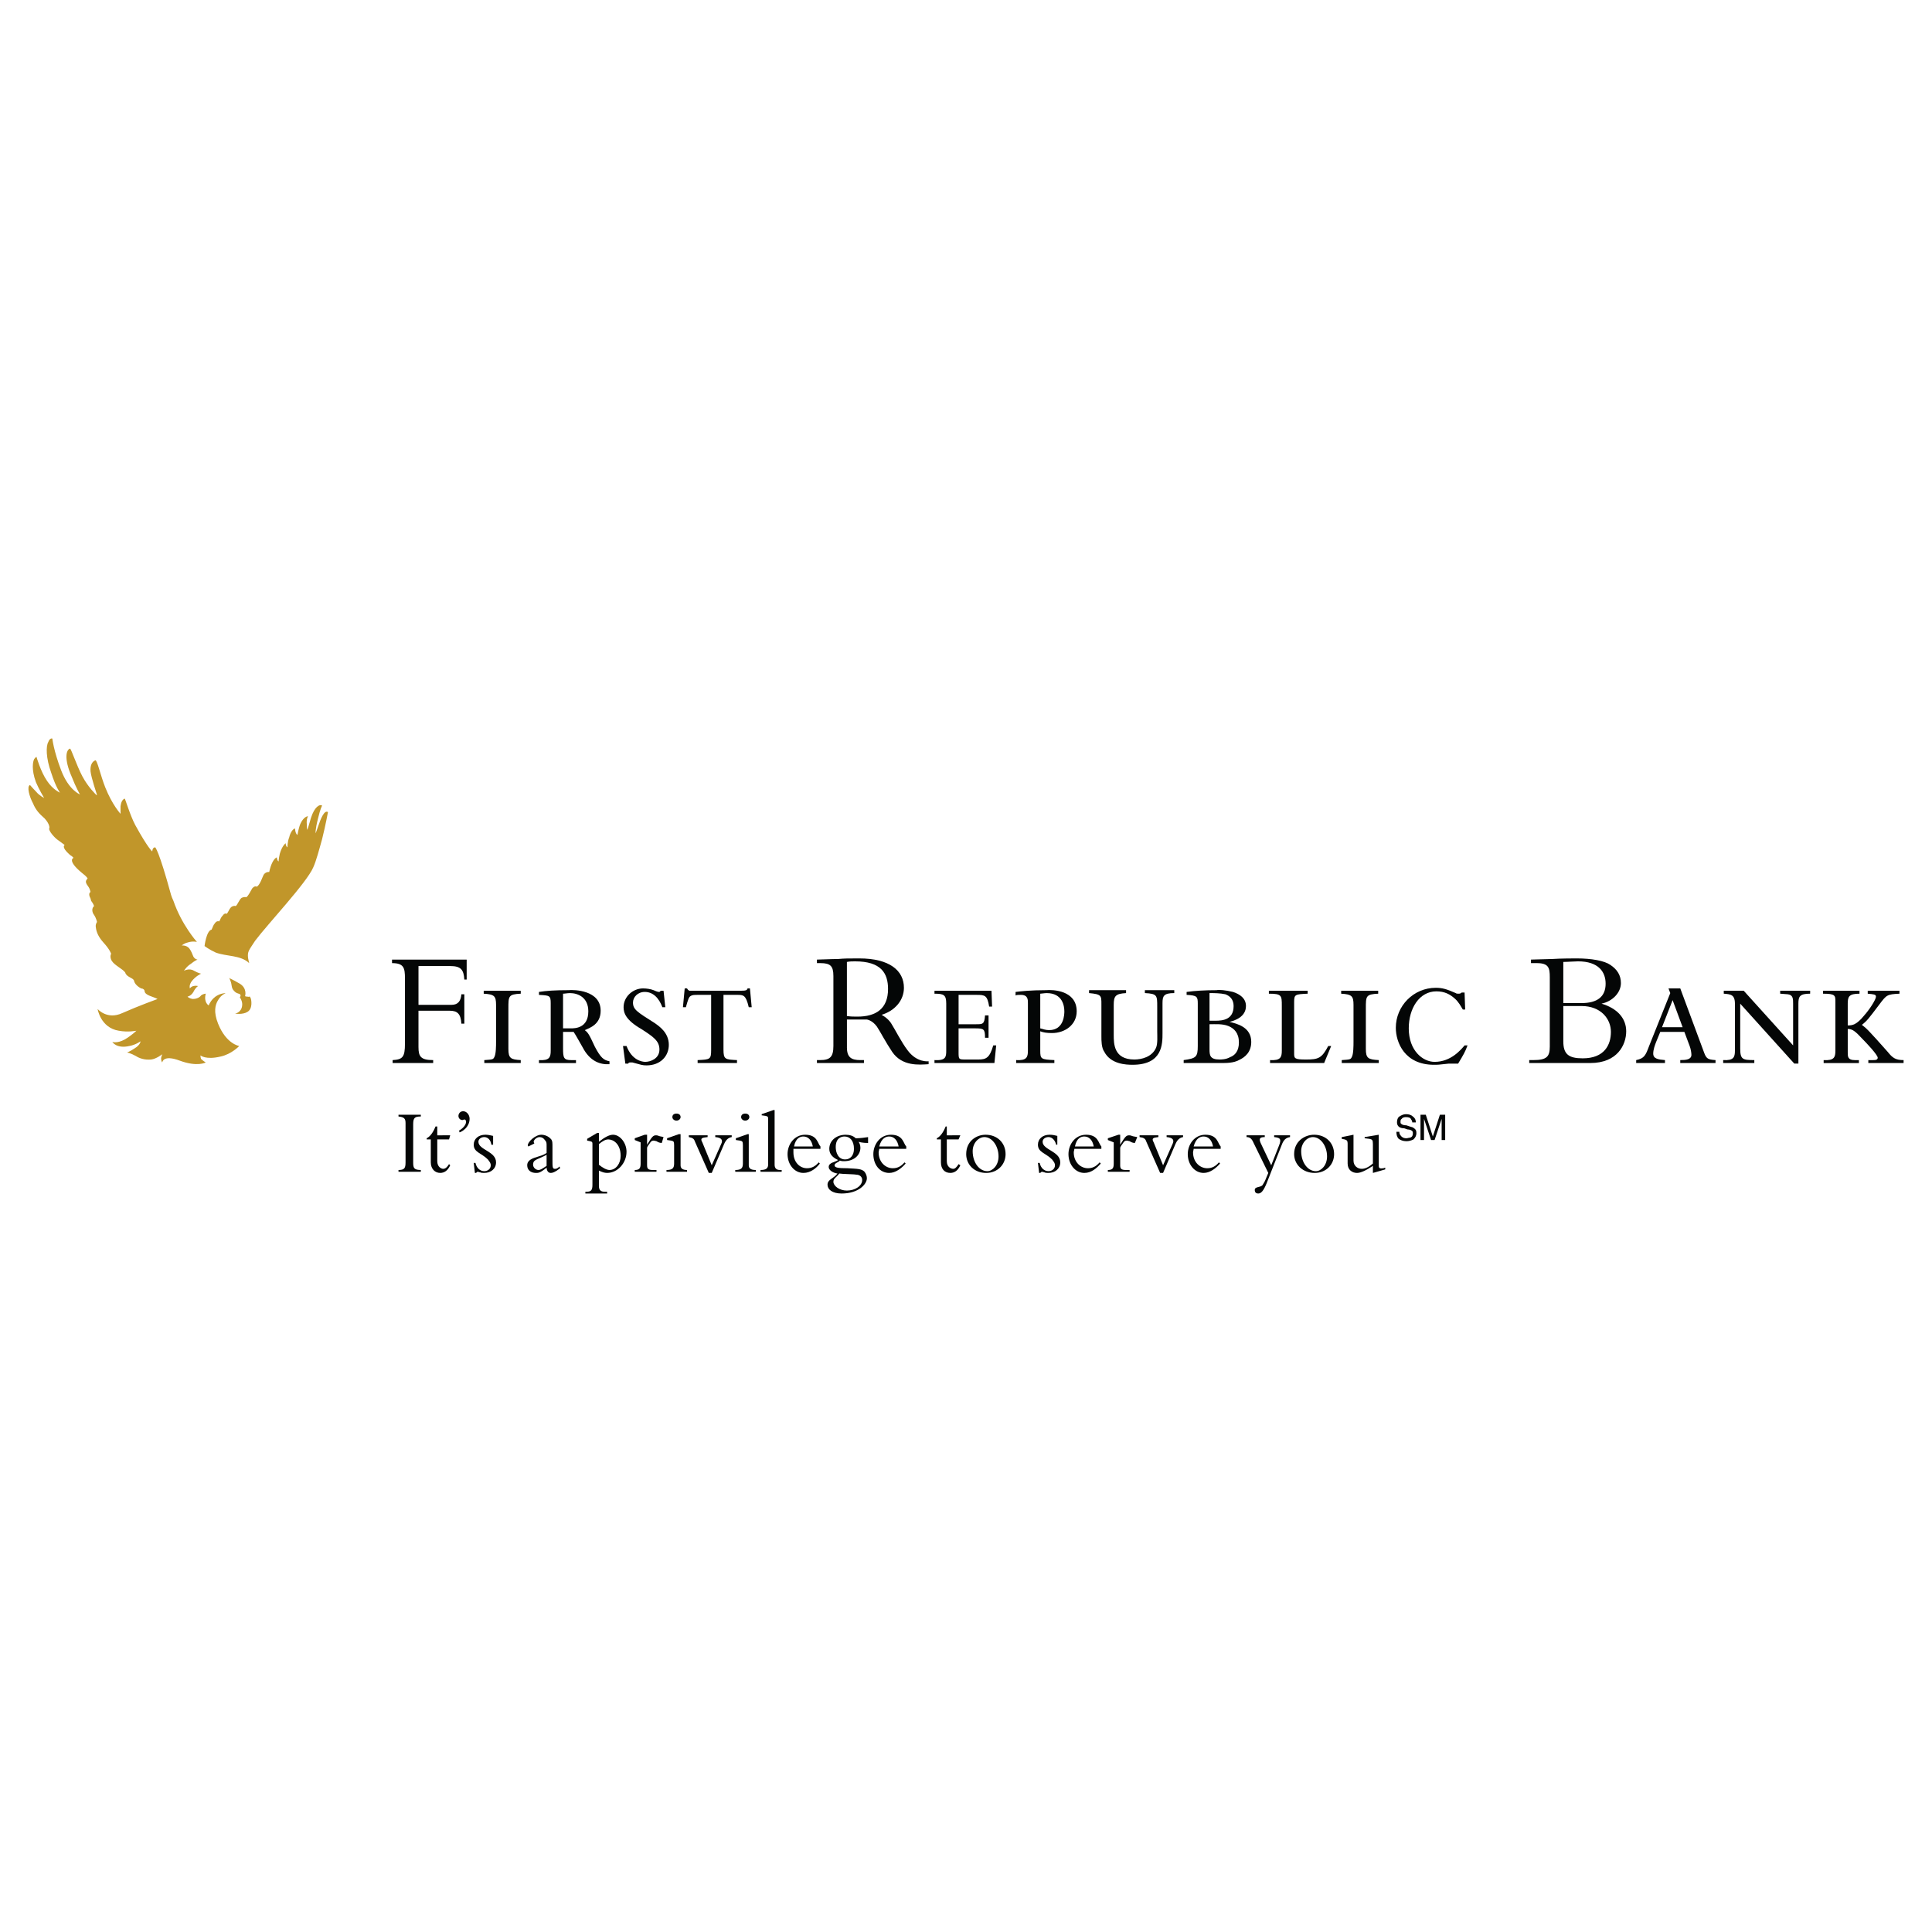 <?xml version="1.0" encoding="utf-8"?>
<!-- Generator: Adobe Illustrator 13.0.0, SVG Export Plug-In . SVG Version: 6.00 Build 14948)  -->
<!DOCTYPE svg PUBLIC "-//W3C//DTD SVG 1.0//EN" "http://www.w3.org/TR/2001/REC-SVG-20010904/DTD/svg10.dtd">
<svg version="1.0" id="Layer_1" xmlns="http://www.w3.org/2000/svg" xmlns:xlink="http://www.w3.org/1999/xlink" x="0px" y="0px"
	 width="192.756px" height="192.756px" viewBox="0 0 192.756 192.756" enable-background="new 0 0 192.756 192.756"
	 xml:space="preserve">
<g>
	<polygon fill-rule="evenodd" clip-rule="evenodd" fill="#FFFFFF" points="0,0 192.756,0 192.756,192.756 0,192.756 0,0 	"/>
	<path fill-rule="evenodd" clip-rule="evenodd" fill="#FFFFFF" d="M23.926,99.492c0,0,0.059-0.059,0.059-0.176
		c0-0.176-0.176-0.117-0.469-0.293c-0.059,0-0.117-0.059-0.176-0.117c-0.293-0.293-0.176-0.588-0.293-0.939
		c-0.176-0.41-0.176-0.41-0.176-0.41s0.411,0.176,1.056,0.586c0.762,0.471,0.528,1.232,0.528,1.232s0.41,0.234,0.645-0.117
		c0.118-0.176,0.235-0.41,0.352-0.586c0.293-0.646,0.176-1.291,0.176-1.291s-0.059-0.234-0.234-0.645
		c-0.176-0.352-0.528-0.704-0.528-0.704c-0.879-0.762-2.228-0.586-3.342-0.997c-0.645-0.293-1.055-0.645-1.055-0.645
		s-0.293-0.176-0.469-0.293c-0.176-0.059-0.352-0.117-0.352-0.117s-0.411-0.118-0.938,0c-0.293,0.117-0.586,0.352-0.586,0.352
		s0.469-0.117,0.762,0.234c0.234,0.293,0.293,0.528,0.41,0.821c0.176,0.293,0.411,0.352,0.411,0.352s-0.293,0.117-0.645,0.352
		c-0.469,0.352-0.645,0.762-0.645,0.762s0.528-0.293,0.997,0c0.352,0.234,0.645,0.234,0.645,0.234s-0.528,0.293-0.879,0.762
		c-0.352,0.41-0.176,0.764-0.176,0.764s0.059-0.176,0.293-0.234c0.234-0.119,0.528,0,0.528,0s-0.293,0.115-0.528,0.586
		c-0.234,0.352-0.586,0.469-0.586,0.469s0.117,0.176,0.528,0.176c0.411,0.059,0.704-0.176,0.88-0.293
		c0.234-0.176,0.469-0.234,0.469-0.234c-0.293,0.938,0.234,1.23,0.234,1.23s0.118-0.352,0.528-0.762
		c0.528-0.469,1.173-0.469,1.173-0.469s0.293-0.059,0.762,0.059C23.692,99.199,23.926,99.492,23.926,99.492L23.926,99.492z"/>
	<path fill-rule="evenodd" clip-rule="evenodd" fill="#040606" d="M46.325,102.131h-0.293c-0.059-0.996-0.411-1.291-1.173-1.291
		h-3.107v3.637c0,0.938,0.234,1.289,1.466,1.289v0.293h-4.046v-0.293c0.997-0.059,1.231-0.293,1.231-1.641v-6.51
		c0-1.055-0.117-1.524-1.29-1.524v-0.352h7.447v1.993h-0.234c-0.059-0.996-0.352-1.348-1.407-1.348h-3.166v3.87h3.283
		c0.645,0,0.938-0.352,0.997-1.055h0.293V102.131L46.325,102.131z"/>
	<path fill-rule="evenodd" clip-rule="evenodd" fill="#040606" d="M51.954,99.141c-1.231,0.059-1.231,0.234-1.231,1.465v4.047
		c0,0.938,0.235,1.055,1.231,1.113v0.293h-3.635v-0.293c0.821-0.059,0.879-0.059,0.997-0.293c0.176-0.293,0.176-1.172,0.176-1.523
		v-3.695c0-0.879-0.176-1.055-1.231-1.113v-0.293h3.694V99.141L51.954,99.141z"/>
	<path fill-rule="evenodd" clip-rule="evenodd" fill="#040606" d="M53.771,98.965c0.704-0.117,1.642-0.176,2.932-0.176
		c0.586-0.059,3.225,0,3.225,2.051c0,1.35-1.055,1.701-1.583,1.936c0.293,0.234,0.411,0.352,0.997,1.643
		c0.586,1.113,0.879,1.348,1.466,1.465v0.293c-0.997,0.059-1.876-0.352-2.521-1.406c-0.176-0.293-0.879-1.584-1.056-1.818h-1.055
		v1.643c0,0.938,0.059,1.172,0.821,1.172h0.469v0.293h-3.694v-0.293c1.055,0.059,1.172-0.293,1.172-0.938v-4.75
		c0-0.762-0.117-0.762-1.172-0.82V98.965L53.771,98.965z M56.175,102.6h0.762c0.411,0,1.759,0,1.759-1.701
		c0-1.406-1.055-1.816-1.817-1.816c-0.293,0-0.528,0.059-0.704,0.059V102.6L56.175,102.6z"/>
	<path fill-rule="evenodd" clip-rule="evenodd" fill="#040606" d="M66.378,100.488h-0.293c-0.353-0.938-0.938-1.523-1.759-1.523
		c-0.704,0-1.173,0.527-1.173,1.055c0,0.703,0.411,0.938,2.169,2.053c0.41,0.293,1.407,0.938,1.407,2.17
		c0,1.113-0.821,2.051-2.228,2.051c-0.41,0-0.528-0.059-1.407-0.293c-0.059,0-0.117,0-0.234,0c-0.118,0-0.176,0.059-0.176,0.117
		h-0.293l-0.234-1.758h0.352c0.528,1.406,1.524,1.582,1.876,1.582c0.469,0,1.407-0.293,1.407-1.23c0-0.881-0.645-1.291-1.818-2.053
		c-1.524-0.879-1.759-1.584-1.759-2.17c0-1.055,0.938-1.875,1.935-1.875c0.352,0,0.763,0.059,1.056,0.176
		c0.117,0.059,0.411,0.176,0.527,0.176c0.059,0,0.118,0,0.176-0.117h0.293L66.378,100.488L66.378,100.488z"/>
	<path fill-rule="evenodd" clip-rule="evenodd" fill="#040606" d="M68.313,98.613h0.234c0.059,0.117,0.117,0.176,0.234,0.234
		c0.117,0,0.234,0,0.528,0h4.574c0.586,0,0.645-0.059,0.704-0.234h0.234l0.176,1.875h-0.293c-0.293-1.23-0.528-1.23-1.173-1.23
		h-1.349v5.453c0,0.996,0.176,0.996,1.349,1.055v0.293h-3.929v-0.293c1.231-0.059,1.349-0.059,1.349-0.996v-5.512H69.72
		c-0.469,0-0.645,0-0.821,0.117c-0.176,0.117-0.234,0.293-0.469,1.113h-0.293L68.313,98.613L68.313,98.613z"/>
	<path fill-rule="evenodd" clip-rule="evenodd" fill="#040606" d="M95.637,102.189h1.759c0.646,0,0.821,0,0.88-0.881h0.352v2.229
		h-0.352c0-0.879-0.117-0.938-0.997-0.938h-1.642v2.346c0,0.762,0,0.762,0.762,0.762h1.231c0.763,0,1.114-0.176,1.466-1.406h0.294
		l-0.177,1.758h-5.98v-0.293c1.114,0.059,1.173-0.293,1.173-0.938v-4.691c0-0.879-0.234-0.996-1.173-0.996v-0.293h5.688l0.059,1.582
		h-0.293c-0.176-1.113-0.41-1.172-1.231-1.172h-1.817V102.189L95.637,102.189z"/>
	<path fill-rule="evenodd" clip-rule="evenodd" fill="#040606" d="M105.194,106.059h-3.812v-0.293
		c1.056,0.059,1.173-0.293,1.173-0.938v-4.75c0-0.352,0-0.82-0.704-0.82c-0.234,0-0.41,0-0.527,0.059v-0.352
		c0.469-0.059,1.466-0.176,3.049-0.176c0.645-0.059,3.049,0,3.049,2.109c0,1.35-1.173,2.17-2.463,2.17
		c-0.527,0-0.879-0.059-1.172-0.176v1.936c0,0.82,0.059,0.879,1.407,0.938V106.059L105.194,106.059z M103.787,102.6
		c0.234,0.059,0.527,0.176,0.879,0.176c1.524,0,1.524-1.641,1.524-1.877c0-0.527-0.176-1.816-1.759-1.816
		c-0.234,0-0.527,0.059-0.645,0.059V102.6L103.787,102.6z"/>
	<path fill-rule="evenodd" clip-rule="evenodd" fill="#040606" d="M112.348,98.789v0.293c-1.056,0.059-1.231,0.293-1.231,1.172v2.99
		c0,0.881,0,2.463,2.053,2.463c0.703,0,1.759-0.234,2.169-1.172c0.176-0.41,0.117-1.174,0.117-1.643v-2.463
		c0-1.113,0-1.289-1.231-1.348v-0.293h2.932v0.293c-1.056,0-1.173,0.293-1.173,0.996v2.99c0,1.115,0,3.166-2.99,3.166
		c-0.645,0-2.169-0.059-2.814-1.289c-0.293-0.41-0.293-1.115-0.293-1.525v-3.225c0-0.879,0-0.996-1.231-1.113v-0.293H112.348
		L112.348,98.789z"/>
	<path fill-rule="evenodd" clip-rule="evenodd" fill="#040606" d="M118.387,98.965c0.821-0.117,1.876-0.176,2.99-0.176
		c0.234-0.059,0.938,0,1.642,0.176c0.704,0.234,1.29,0.645,1.29,1.406c0,1.115-1.173,1.467-1.642,1.584l0,0
		c0.763,0.176,2.17,0.527,2.17,1.994c0,0.996-0.587,1.523-1.231,1.816c-0.528,0.293-1.231,0.293-1.817,0.293h-3.694v-0.293
		c1.231-0.176,1.407-0.293,1.407-1.406v-4.223c0-0.703-0.059-0.82-1.114-0.879V98.965L118.387,98.965z M120.674,101.838h0.586
		c0.763,0,1.817-0.117,1.817-1.467c0-0.645-0.352-0.996-0.82-1.172c-0.527-0.117-1.114-0.117-1.583-0.117V101.838L120.674,101.838z
		 M120.674,104.711c0,0.586,0.059,0.996,0.997,0.996c0.175,0,0.645,0,1.055-0.234c0.47-0.176,0.88-0.586,0.88-1.467
		c0-0.938-0.47-1.406-1.056-1.641s-1.29-0.176-1.876-0.176V104.711L120.674,104.711z"/>
	<path fill-rule="evenodd" clip-rule="evenodd" fill="#040606" d="M130.466,98.848v0.293c-1.231,0.059-1.349,0.059-1.349,0.82v5.102
		c0,0.527,0,0.645,1.173,0.645c1.231,0,1.583-0.117,2.228-1.348h0.294l-0.704,1.699h-5.395v-0.293
		c1.056,0.059,1.173-0.293,1.173-0.938v-4.457c0-1.055,0-1.23-1.29-1.23v-0.293H130.466L130.466,98.848z"/>
	<path fill-rule="evenodd" clip-rule="evenodd" fill="#040606" d="M137.502,99.141c-1.231,0.059-1.231,0.234-1.231,1.465v4.047
		c0,0.938,0.234,1.055,1.29,1.113v0.293h-3.694v-0.293c0.821-0.059,0.88-0.059,0.997-0.293c0.176-0.293,0.176-1.172,0.176-1.523
		v-3.695c0-0.879-0.176-1.055-1.231-1.113v-0.293h3.694V99.141L137.502,99.141z"/>
	<path fill-rule="evenodd" clip-rule="evenodd" fill="#040606" d="M146.18,100.723h-0.234c-0.176-0.293-0.41-0.762-0.821-1.113
		c-0.469-0.41-0.996-0.703-1.817-0.703c-1.7,0-2.756,1.699-2.756,3.693c0,2.229,1.407,3.342,2.58,3.342
		c1.642,0,2.639-1.23,2.99-1.641h0.293c-0.234,0.645-0.41,0.938-0.938,1.816c-0.411,0-0.587,0-0.938,0
		c-0.997,0.117-1.114,0.117-1.466,0.117c-2.932,0-3.812-2.229-3.812-3.693c0-2.17,1.759-3.988,3.987-3.988
		c0.645,0,1.056,0.119,1.993,0.529c0.06,0.059,0.176,0.059,0.294,0.059c0.176,0,0.234-0.059,0.293-0.117h0.293L146.18,100.723
		L146.18,100.723z"/>
	<path fill-rule="evenodd" clip-rule="evenodd" fill="#040606" d="M154.623,97.498c0-0.938-0.117-1.407-1.29-1.407h-0.586v-0.352
		c0.469,0,1.583-0.059,2.11-0.059c0.88-0.059,2.17-0.059,2.463-0.059c1.466,0,2.756,0.234,3.343,0.645
		c0.703,0.469,1.055,1.055,1.055,1.817c0,0.939-0.82,1.818-1.935,2.053l0,0c1.583,0.469,2.463,1.467,2.463,2.756
		c0,1.35-0.88,3.166-3.577,3.166h-6.098v-0.293h0.41c1.349,0,1.642-0.352,1.642-1.348V97.498L154.623,97.498z M155.972,100.078
		h1.817c1.584,0,2.404-0.645,2.404-1.936c0-1.172-0.703-2.228-2.756-2.228c-0.352,0-1.056,0.059-1.466,0.059V100.078
		L155.972,100.078z M155.972,103.891c0,1.289,0.527,1.699,1.936,1.699c2.169,0,2.813-1.348,2.813-2.639
		c0-1.289-0.996-2.58-2.932-2.58h-1.817V103.891L155.972,103.891z"/>
	<path fill-rule="evenodd" clip-rule="evenodd" fill="#040606" d="M167.641,98.613l2.286,6.156c0.293,0.82,0.352,0.938,1.231,0.996
		v0.293h-3.518v-0.293c0.586,0,1.113-0.059,1.113-0.527c0-0.176-0.059-0.586-0.176-0.879l-0.527-1.408h-2.404l-0.41,0.998
		c-0.117,0.293-0.293,0.762-0.293,1.172c0,0.527,0.527,0.586,1.172,0.645v0.293h-2.873v-0.293c0.821-0.176,0.938-0.469,1.29-1.406
		l2.111-5.277l-0.176-0.469H167.641L167.641,98.613z M165.822,102.482h2.053l-0.997-2.697L165.822,102.482L165.822,102.482z"/>
	<path fill-rule="evenodd" clip-rule="evenodd" fill="#040606" d="M173.973,98.848l4.926,5.453v-4.164c0-0.469,0-0.879-0.528-0.938
		c-0.117,0-0.645-0.059-0.763-0.059v-0.293h2.991v0.293c-1.056,0-1.173,0.293-1.173,0.996v5.98h-0.41l-5.395-5.98v4.457
		c0,1.113,0.234,1.172,1.407,1.172v0.293h-3.107v-0.293c1.055,0.059,1.172-0.293,1.172-0.938v-4.691
		c0-0.938-0.469-0.938-1.113-0.996v-0.293H173.973L173.973,98.848z"/>
	<path fill-rule="evenodd" clip-rule="evenodd" fill="#040606" d="M189.511,98.848v0.293c-1.231,0.059-1.29,0.117-1.993,1.055
		c-1.114,1.467-1.231,1.643-1.759,2.053c0.469,0.352,0.703,0.586,2.579,2.697c0.47,0.586,0.763,0.82,1.583,0.82v0.293h-3.518v-0.293
		c0.527,0,0.938,0.059,0.938-0.234s-1.173-1.525-1.525-1.877c-0.703-0.762-0.996-0.996-1.466-0.996v2.346
		c0,0.41,0,0.762,0.704,0.762h0.41v0.293h-3.518v-0.293c1.056,0.059,1.172-0.293,1.172-0.938v-4.867c0-0.645,0-0.82-1.23-0.82
		v-0.293h3.635v0.293c-1.055,0-1.173,0.293-1.173,0.996v2.17c0.47,0,0.88-0.059,1.643-0.998c0.527-0.586,1.172-1.582,1.172-1.875
		c0-0.234-0.234-0.234-0.82-0.293v-0.293H189.511L189.511,98.848z"/>
	<path fill-rule="evenodd" clip-rule="evenodd" fill="#040606" d="M84.496,104.477c0,0.996,0.41,1.289,1.349,1.289h0.352v0.293
		h-4.691v-0.293h0.293c0.997,0,1.349-0.293,1.349-1.406v-6.979c0-0.997-0.293-1.29-1.29-1.29h-0.352v-0.352
		c0.411,0,1.408-0.059,2.111-0.059c0.645-0.059,0.997-0.059,2.111-0.059c3.049,0,4.457,1.231,4.457,2.931
		c0,1.232-0.88,2.287-2.228,2.697c0,0,0.586,0.295,0.938,0.822c0.41,0.645,1.056,1.934,1.642,2.697
		c0.938,1.289,2.111,1.113,2.111,1.113v0.293c-0.938,0.059-2.638,0.234-3.635-1.23c-0.704-1.055-1.173-1.994-1.524-2.521
		c-0.469-0.645-0.997-0.703-0.997-0.703c-0.411,0-0.704,0-1.114,0c-0.411,0-0.586,0-0.879,0V104.477L84.496,104.477z
		 M84.496,101.369c0.41,0.059,0.645,0.059,1.055,0.059c1.818,0,3.049-0.764,3.049-2.756c0-1.584-0.703-2.757-3.283-2.757
		c-0.293,0-0.528,0-0.821,0.059V101.369L84.496,101.369z"/>
	<path fill-rule="evenodd" clip-rule="evenodd" fill="#040606" d="M41.986,116.906h-2.228v-0.176c0.586,0,0.704-0.176,0.704-0.762
		v-3.93c0-0.469-0.176-0.586-0.704-0.645v-0.176h2.228v0.176c-0.586,0-0.762,0.117-0.762,0.762v3.871
		c0,0.527,0.117,0.703,0.762,0.703V116.906L41.986,116.906z"/>
	<path fill-rule="evenodd" clip-rule="evenodd" fill="#040606" d="M44.917,113.271l-0.117,0.41h-1.173v2.17
		c0,0.586,0.411,0.762,0.586,0.762c0.234,0,0.41-0.176,0.586-0.469l0.117,0.117c-0.235,0.527-0.586,0.762-0.997,0.762
		c-0.528,0-0.938-0.41-0.938-1.055v-2.287h-0.411v-0.117c0.352-0.176,0.646-0.586,0.88-1.172h0.176v0.879H44.917L44.917,113.271z"/>
	<path fill-rule="evenodd" clip-rule="evenodd" fill="#040606" d="M45.797,112.803c0.411-0.234,0.704-0.588,0.704-0.881
		c0-0.117-0.059-0.234-0.176-0.234c-0.059,0-0.117,0.059-0.176,0.059c-0.234,0-0.41-0.176-0.41-0.41s0.176-0.469,0.469-0.469
		c0.352,0,0.645,0.352,0.645,0.762c0,0.586-0.411,1.115-0.997,1.35L45.797,112.803L45.797,112.803z"/>
	<path fill-rule="evenodd" clip-rule="evenodd" fill="#040606" d="M47.438,116.027c0.118,0.527,0.469,0.82,0.88,0.82
		c0.352,0,0.645-0.234,0.645-0.586c0-0.176-0.059-0.293-0.293-0.586c-0.645-0.646-1.407-0.705-1.407-1.467
		c0-0.586,0.469-0.996,1.173-0.996c0.234,0,0.528,0.059,0.762,0.117v0.879h-0.176c-0.059-0.469-0.352-0.762-0.704-0.762
		c-0.293,0-0.586,0.176-0.586,0.469c0,0.82,1.759,0.938,1.759,2.053c0,0.645-0.528,1.055-1.173,1.055c-0.176,0-0.293,0-0.411-0.059
		c-0.117,0-0.176-0.059-0.234-0.059s-0.117,0.059-0.176,0.117H47.38l-0.117-0.996H47.438L47.438,116.027z"/>
	<path fill-rule="evenodd" clip-rule="evenodd" fill="#040606" d="M52.716,114.385c-0.059-0.059-0.059-0.059-0.059-0.117
		c0-0.352,0.762-1.055,1.349-1.055c0.293,0,0.704,0.117,0.997,0.469c0.117,0.176,0.117,0.293,0.117,0.82v1.174
		c0,0.762,0,0.938,0.235,0.938c0.117,0,0.234,0,0.469-0.234l0.059,0.176c-0.528,0.41-0.763,0.469-0.938,0.469
		c-0.352,0-0.41-0.41-0.41-0.527c-0.645,0.527-0.821,0.527-1.056,0.527c-0.528,0-0.879-0.293-0.879-0.762
		c0-0.527,0.528-0.703,1.114-0.879c0.176-0.059,0.469-0.117,0.821-0.354v-0.703c0-0.293,0-0.41-0.176-0.586
		c-0.117-0.176-0.293-0.293-0.527-0.293c-0.293,0-0.586,0.293-0.586,0.469c0,0.059,0.059,0.117,0.059,0.176L52.716,114.385
		L52.716,114.385z M54.534,115.207c-0.176,0.117-0.352,0.176-0.586,0.293c-0.528,0.234-0.763,0.293-0.763,0.703
		c0,0.293,0.293,0.527,0.528,0.527c0.176,0,0.293-0.059,0.821-0.41V115.207L54.534,115.207z"/>
	<path fill-rule="evenodd" clip-rule="evenodd" fill="#040606" d="M59.752,118.314c0,0.469,0.234,0.586,0.586,0.586h0.235v0.176
		h-2.17V118.9h0.118c0.469,0,0.586-0.176,0.586-0.703v-4.047c0-0.176,0-0.234-0.234-0.293l-0.293-0.059v-0.176l0.997-0.586h0.176
		v0.879c0.586-0.469,1.056-0.703,1.407-0.703c0.704,0,1.349,0.82,1.349,1.699c0,1.115-0.879,2.111-1.935,2.111
		c-0.235,0-0.469-0.059-0.821-0.234V118.314L59.752,118.314z M59.752,116.203c0.352,0.293,0.762,0.527,1.056,0.527
		c0.645,0,1.114-0.645,1.114-1.406c0-1.174-0.704-1.643-1.231-1.643c-0.293,0-0.586,0.176-0.938,0.469V116.203L59.752,116.203z"/>
	<path fill-rule="evenodd" clip-rule="evenodd" fill="#040606" d="M64.56,116.262c0,0.352,0.117,0.469,0.586,0.469h0.352v0.176
		h-2.169v-0.176c0.469,0,0.586-0.176,0.586-0.645v-2.111l-0.586-0.234v-0.176l0.997-0.352h0.234v0.996l0,0
		c0.469-0.762,0.586-0.938,0.879-0.938c0.117,0,0.117,0,0.293,0.059c0.118,0.059,0.293,0.059,0.469,0.117l-0.176,0.586
		c-0.176,0-0.352-0.059-0.528-0.176c-0.059,0-0.176-0.059-0.293-0.059c-0.176,0-0.293,0.117-0.352,0.234
		c-0.118,0.176-0.235,0.293-0.293,0.469V116.262L64.56,116.262z"/>
	<path fill-rule="evenodd" clip-rule="evenodd" fill="#040606" d="M67.902,116.262c0,0.293,0.176,0.469,0.645,0.469v0.176h-2.052
		v-0.176c0.586,0,0.762-0.176,0.762-0.645v-1.818c0-0.41-0.059-0.41-0.293-0.469l-0.41-0.059v-0.176l1.172-0.41h0.176V116.262
		L67.902,116.262z M67.492,111.102c0.234,0,0.411,0.117,0.411,0.352c0,0.176-0.176,0.352-0.411,0.352s-0.41-0.176-0.41-0.352
		C67.082,111.219,67.257,111.102,67.492,111.102L67.492,111.102z"/>
	<path fill-rule="evenodd" clip-rule="evenodd" fill="#040606" d="M70.717,117.023l-1.349-3.049
		c-0.117-0.352-0.234-0.41-0.411-0.469l-0.234-0.059v-0.176H70.6v0.176c-0.586,0.059-0.762,0.117-0.528,0.527l0.938,2.287
		l0.938-2.111c0.176-0.352,0.117-0.645-0.586-0.703v-0.176h1.642v0.176c-0.352,0.059-0.586,0.293-0.762,0.703l-1.231,2.873H70.717
		L70.717,117.023z"/>
	<path fill-rule="evenodd" clip-rule="evenodd" fill="#040606" d="M74.704,116.262c0,0.293,0.176,0.469,0.704,0.469v0.176h-2.052
		v-0.176c0.586,0,0.762-0.176,0.762-0.645v-1.818c0-0.41-0.059-0.41-0.293-0.469l-0.41-0.059v-0.176l1.173-0.41h0.117V116.262
		L74.704,116.262z M74.352,111.102c0.235,0,0.41,0.117,0.41,0.352c0,0.176-0.175,0.352-0.41,0.352c-0.234,0-0.41-0.176-0.41-0.352
		C73.942,111.219,74.118,111.102,74.352,111.102L74.352,111.102z"/>
	<path fill-rule="evenodd" clip-rule="evenodd" fill="#040606" d="M77.284,116.203c0,0.352,0.176,0.527,0.528,0.527h0.176v0.176
		h-2.11v-0.176c0.586,0,0.762-0.176,0.762-0.586v-4.457c0-0.234,0-0.293-0.235-0.352l-0.411-0.059v-0.117l1.173-0.41h0.117V116.203
		L77.284,116.203z"/>
	<path fill-rule="evenodd" clip-rule="evenodd" fill="#040606" d="M79.16,114.619c0,0.117,0,0.234,0,0.352
		c0,0.998,0.645,1.584,1.349,1.584c0.469,0,0.821-0.176,1.173-0.586l0.117,0.117c-0.352,0.469-0.938,0.938-1.642,0.938
		c-0.88,0-1.583-0.82-1.583-1.877c0-0.938,0.645-1.934,1.759-1.934c1.231,0,1.231,0.879,1.524,1.172v0.234H79.16L79.16,114.619z
		 M81.095,114.385c-0.117-0.645-0.469-0.996-0.938-0.996c-0.293,0-0.762,0.117-0.938,0.996H81.095L81.095,114.385z"/>
	<path fill-rule="evenodd" clip-rule="evenodd" fill="#040606" d="M86.606,114.033c-0.117,0-0.586,0-0.938-0.117
		c0.058,0.117,0.176,0.293,0.176,0.586c0,0.705-0.586,1.35-1.642,1.35c-0.176,0-0.234,0-0.411-0.059
		c-0.117,0.176-0.527,0.234-0.527,0.469s0.352,0.293,1.29,0.293c1.056,0.059,1.408,0.059,1.701,0.352
		c0.176,0.234,0.235,0.469,0.235,0.645c0,0.588-0.821,1.525-2.521,1.525c-0.938,0-1.407-0.41-1.407-0.879
		c0-0.529,0.586-0.588,0.997-1.115c-0.469-0.059-0.879-0.352-0.879-0.645c0-0.469,0.645-0.469,0.938-0.703
		c-0.527-0.234-0.879-0.588-0.879-1.115c0-0.82,0.704-1.406,1.642-1.406c0.41,0,0.762,0.117,0.997,0.352
		c0.41,0,0.821-0.059,1.231-0.117V114.033L86.606,114.033z M84.261,113.389c-0.352,0-0.879,0.176-0.879,1.055
		c0,0.527,0.234,1.232,0.938,1.232c0.528,0,0.88-0.41,0.88-1.057C85.2,113.799,84.789,113.389,84.261,113.389L84.261,113.389z
		 M84.496,118.783c0.821,0,1.524-0.469,1.524-1.057c0-0.352-0.293-0.527-0.586-0.527c-0.234-0.059-1.407-0.059-1.7-0.117
		c-0.235,0.352-0.586,0.469-0.586,0.82C83.147,118.314,83.734,118.783,84.496,118.783L84.496,118.783z"/>
	<path fill-rule="evenodd" clip-rule="evenodd" fill="#040606" d="M87.721,114.619c0,0.117-0.059,0.234-0.059,0.352
		c0,0.998,0.704,1.584,1.407,1.584c0.469,0,0.821-0.176,1.173-0.586l0.117,0.117c-0.41,0.469-0.997,0.938-1.642,0.938
		c-0.938,0-1.583-0.82-1.583-1.877c0-0.938,0.645-1.934,1.759-1.934c1.231,0,1.231,0.879,1.524,1.172v0.234H87.721L87.721,114.619z
		 M89.656,114.385c-0.117-0.645-0.469-0.996-0.938-0.996c-0.293,0-0.762,0.117-0.997,0.996H89.656L89.656,114.385z"/>
	<path fill-rule="evenodd" clip-rule="evenodd" fill="#040606" d="M95.812,113.271l-0.176,0.41h-1.173v2.17
		c0,0.586,0.41,0.762,0.645,0.762c0.176,0,0.352-0.176,0.528-0.469l0.176,0.117c-0.235,0.527-0.586,0.762-0.997,0.762
		c-0.586,0-0.938-0.41-0.938-1.055v-2.287h-0.41v-0.117c0.352-0.176,0.645-0.586,0.879-1.172h0.117v0.879H95.812L95.812,113.271z"/>
	<path fill-rule="evenodd" clip-rule="evenodd" fill="#040606" d="M98.334,113.213c1.172,0,1.993,0.82,1.993,1.934
		c0,1.057-0.821,1.877-1.935,1.877c-1.173,0-1.994-0.82-1.994-1.877C96.399,113.857,97.396,113.213,98.334,113.213L98.334,113.213z
		 M98.51,116.848c0.527,0,1.114-0.586,1.114-1.465c0-1.057-0.646-1.936-1.407-1.936c-0.587,0-1.173,0.586-1.173,1.406
		C97.044,115.969,97.689,116.848,98.51,116.848L98.51,116.848z"/>
	<path fill-rule="evenodd" clip-rule="evenodd" fill="#040606" d="M103.729,116.027c0.117,0.527,0.469,0.82,0.879,0.82
		c0.352,0,0.646-0.234,0.646-0.586c0-0.176-0.059-0.293-0.294-0.586c-0.645-0.646-1.406-0.705-1.406-1.467
		c0-0.586,0.469-0.996,1.172-0.996c0.293,0,0.528,0.059,0.763,0.117v0.879h-0.117c-0.117-0.469-0.411-0.762-0.763-0.762
		c-0.293,0-0.586,0.176-0.586,0.469c0,0.82,1.759,0.938,1.759,2.053c0,0.645-0.527,1.055-1.173,1.055c-0.176,0-0.293,0-0.41-0.059
		c-0.059,0-0.176-0.059-0.234-0.059s-0.117,0.059-0.176,0.117h-0.117l-0.117-0.996H103.729L103.729,116.027z"/>
	<path fill-rule="evenodd" clip-rule="evenodd" fill="#040606" d="M107.188,114.619c0,0.117-0.059,0.234-0.059,0.352
		c0,0.998,0.704,1.584,1.407,1.584c0.469,0,0.821-0.176,1.173-0.586l0.117,0.117c-0.41,0.469-0.938,0.938-1.642,0.938
		c-0.88,0-1.583-0.82-1.583-1.877c0-0.938,0.645-1.934,1.759-1.934c1.231,0,1.231,0.879,1.524,1.172v0.234H107.188L107.188,114.619z
		 M109.123,114.385c-0.118-0.645-0.47-0.996-0.938-0.996c-0.293,0-0.763,0.117-0.938,0.996H109.123L109.123,114.385z"/>
	<path fill-rule="evenodd" clip-rule="evenodd" fill="#040606" d="M111.761,116.262c0,0.352,0.118,0.469,0.587,0.469h0.352v0.176
		h-2.17v-0.176c0.47,0,0.587-0.176,0.587-0.645v-2.111l-0.587-0.234v-0.176l1.056-0.352h0.176v0.996l0,0
		c0.47-0.762,0.587-0.938,0.88-0.938c0.117,0,0.117,0,0.293,0.059c0.117,0.059,0.293,0.059,0.528,0.117l-0.235,0.586
		c-0.176,0-0.352-0.059-0.527-0.176c-0.059,0-0.176-0.059-0.293-0.059c-0.176,0-0.293,0.117-0.352,0.234
		c-0.117,0.176-0.235,0.293-0.294,0.469V116.262L111.761,116.262z"/>
	<path fill-rule="evenodd" clip-rule="evenodd" fill="#040606" d="M115.748,117.023l-1.349-3.049
		c-0.117-0.352-0.234-0.41-0.41-0.469l-0.293-0.059v-0.176h1.876v0.176c-0.527,0.059-0.703,0.117-0.469,0.527l0.938,2.287
		l0.938-2.111c0.176-0.352,0.117-0.645-0.586-0.703v-0.176h1.642v0.176c-0.352,0.059-0.586,0.293-0.763,0.703l-1.231,2.873H115.748
		L115.748,117.023z"/>
	<path fill-rule="evenodd" clip-rule="evenodd" fill="#040606" d="M119.09,114.619c0,0.117-0.058,0.234-0.058,0.352
		c0,0.998,0.703,1.584,1.407,1.584c0.469,0,0.82-0.176,1.172-0.586l0.118,0.117c-0.411,0.469-0.997,0.938-1.643,0.938
		c-0.879,0-1.583-0.82-1.583-1.877c0-0.938,0.646-1.934,1.759-1.934c1.231,0,1.231,0.879,1.525,1.172v0.234H119.09L119.09,114.619z
		 M121.025,114.385c-0.117-0.645-0.469-0.996-0.938-0.996c-0.293,0-0.762,0.117-0.997,0.996H121.025L121.025,114.385z"/>
	<path fill-rule="evenodd" clip-rule="evenodd" fill="#040606" d="M127.593,114.326c0.293-0.703,0.117-0.82-0.47-0.879v-0.176h1.584
		v0.176c-0.411,0.059-0.646,0.293-0.821,0.762l-1.524,3.871c-0.293,0.703-0.528,0.996-0.821,0.996c-0.234,0-0.352-0.117-0.352-0.352
		c0-0.352,0.528-0.234,0.763-0.469c0.059-0.117,0.234-0.354,0.293-0.529l0.293-0.703l-1.466-2.99
		c-0.176-0.41-0.352-0.586-0.704-0.586v-0.176h1.818v0.176c-0.528,0-0.587,0.176-0.411,0.586l1.056,2.229L127.593,114.326
		L127.593,114.326z"/>
	<path fill-rule="evenodd" clip-rule="evenodd" fill="#040606" d="M131.11,113.213c1.173,0,1.994,0.82,1.994,1.934
		c0,1.057-0.821,1.877-1.936,1.877c-1.172,0-2.052-0.82-2.052-1.877C129.117,113.857,130.173,113.213,131.11,113.213L131.11,113.213
		z M131.286,116.848c0.528,0,1.114-0.586,1.114-1.465c0-1.057-0.645-1.936-1.407-1.936c-0.586,0-1.173,0.586-1.173,1.406
		C129.82,115.969,130.466,116.848,131.286,116.848L131.286,116.848z"/>
	<path fill-rule="evenodd" clip-rule="evenodd" fill="#040606" d="M138.205,116.672l-1.23,0.352v-0.703
		c-0.704,0.469-1.231,0.703-1.584,0.703c-0.469,0-0.938-0.293-0.938-0.938v-1.994c0-0.234-0.059-0.352-0.294-0.41l-0.293-0.059
		v-0.176l1.173-0.234v2.58c0,0.527,0.41,0.82,0.821,0.82c0.352,0,0.703-0.176,1.114-0.527v-1.936c0-0.41-0.06-0.469-0.353-0.527
		l-0.469-0.059v-0.117l1.407-0.234v3.107c0,0.234,0.117,0.293,0.469,0.234l0.176-0.059V116.672L138.205,116.672z"/>
	<path fill-rule="evenodd" clip-rule="evenodd" fill="#040606" d="M139.319,112.92h0.293c0,0.176,0.059,0.293,0.117,0.352
		c0.118,0.176,0.294,0.293,0.587,0.293c0.117,0,0.234-0.059,0.352-0.059c0.234-0.059,0.293-0.234,0.293-0.41
		c0-0.117,0-0.234-0.117-0.293c-0.059-0.059-0.234-0.117-0.41-0.117l-0.352-0.117c-0.234,0-0.353-0.059-0.47-0.117
		c-0.176-0.119-0.234-0.295-0.234-0.471c0-0.234,0.059-0.469,0.234-0.586c0.177-0.117,0.411-0.234,0.646-0.234
		c0.293,0,0.527,0.059,0.703,0.234c0.176,0.117,0.294,0.293,0.294,0.586h-0.353c0-0.117-0.059-0.234-0.117-0.293
		c-0.059-0.176-0.234-0.234-0.527-0.234c-0.176,0-0.353,0.059-0.41,0.176c-0.118,0.059-0.118,0.176-0.118,0.293s0,0.176,0.118,0.234
		c0.058,0.059,0.234,0.117,0.469,0.117l0.352,0.119c0.176,0.059,0.293,0.059,0.41,0.176c0.177,0.117,0.235,0.234,0.235,0.469
		c0,0.293-0.118,0.469-0.294,0.645c-0.234,0.117-0.469,0.176-0.703,0.176c-0.352,0-0.587-0.117-0.763-0.234
		C139.378,113.447,139.319,113.213,139.319,112.92L139.319,112.92z"/>
	<path fill-rule="evenodd" clip-rule="evenodd" fill="#040606" d="M141.724,113.74v-2.521h0.527l0.704,2.17l0.703-2.17h0.528v2.521
		h-0.353v-1.467c0-0.059,0-0.117,0-0.234s0-0.293,0-0.41l-0.703,2.111h-0.352l-0.704-2.111v0.059c0,0.059,0,0.176,0,0.293
		s0,0.234,0,0.293v1.467H141.724L141.724,113.74z"/>
	<path fill-rule="evenodd" clip-rule="evenodd" fill="#FFFFFF" d="M23.926,99.492c0,0,0.059-0.059,0.059-0.176
		c0-0.176-0.176-0.117-0.469-0.293c-0.059,0-0.117-0.059-0.176-0.117c-0.293-0.293-0.176-0.588-0.293-0.939
		c-0.176-0.41-0.176-0.41-0.176-0.41s0.411,0.176,1.056,0.586c0.762,0.471,0.528,1.232,0.528,1.232s0.41,0.234,0.645-0.117
		c0.118-0.176,0.235-0.41,0.352-0.586c0.293-0.646,0.176-1.291,0.176-1.291s-0.059-0.234-0.234-0.645
		c-0.176-0.352-0.528-0.704-0.528-0.704c-0.879-0.762-2.228-0.586-3.342-0.997c-0.645-0.293-1.055-0.645-1.055-0.645
		s-0.293-0.176-0.469-0.293c-0.176-0.059-0.352-0.117-0.352-0.117s-0.411-0.118-0.938,0c-0.293,0.117-0.586,0.352-0.586,0.352
		s0.469-0.117,0.762,0.234c0.234,0.293,0.293,0.528,0.41,0.821c0.176,0.293,0.411,0.352,0.411,0.352s-0.293,0.117-0.645,0.352
		c-0.469,0.352-0.645,0.762-0.645,0.762s0.528-0.293,0.997,0c0.352,0.234,0.645,0.234,0.645,0.234s-0.528,0.293-0.879,0.762
		c-0.352,0.41-0.176,0.764-0.176,0.764s0.059-0.176,0.293-0.234c0.234-0.119,0.528,0,0.528,0s-0.293,0.115-0.528,0.586
		c-0.234,0.352-0.586,0.469-0.586,0.469s0.117,0.176,0.528,0.176c0.411,0.059,0.704-0.176,0.88-0.293
		c0.234-0.176,0.469-0.234,0.469-0.234c-0.293,0.938,0.234,1.23,0.234,1.23s0.118-0.352,0.528-0.762
		c0.528-0.469,1.173-0.469,1.173-0.469s0.293-0.059,0.762,0.059C23.692,99.199,23.926,99.492,23.926,99.492L23.926,99.492z"/>
	<path fill-rule="evenodd" clip-rule="evenodd" fill="#C1962A" d="M23.34,98.848c-0.293-0.295-0.176-0.588-0.352-0.998
		c-0.117-0.352-0.176-0.293-0.176-0.293s0.411,0.176,1.114,0.586c0.762,0.471,0.528,1.232,0.528,1.232s0,0.059,0.234,0.059
		c0.176,0.059,0.293-0.059,0.234,0c0.059,0.059,0.117,0.234,0.117,0.234s0.235,0.938-0.352,1.289
		c-0.469,0.293-1.231,0.178-1.231,0.178s0.645-0.119,0.704-0.822c0.059-0.41-0.234-0.82-0.234-0.82s0.117-0.117,0.059-0.234
		C23.926,99.082,23.633,99.199,23.34,98.848L23.34,98.848z M9.092,89.876c0.234,0.293,0.293,0.528,0.293,0.528
		c-0.234,0.176-0.234,0.586,0,0.879c0.234,0.352,0.293,0.704,0.293,0.704s-0.176,0.234-0.117,0.528
		c0.059,0.527,0.293,0.997,0.762,1.524c0.645,0.704,0.763,1.114,0.763,1.114s-0.176,0.293,0.059,0.704
		c0.293,0.469,1.114,0.821,1.348,1.173c0.118,0.469,0.821,0.527,0.88,0.82c0.059,0.352,0.469,0.645,0.704,0.764
		c0.176,0,0.352,0.117,0.352,0.293c0.059,0.41,0.879,0.527,1.29,0.762c0,0-1.935,0.703-3.518,1.406
		c-1.524,0.705-2.463-0.41-2.463-0.41s0.293,1.877,2.111,2.17c0.938,0.176,1.759,0,1.759,0s-0.469,0.469-1.173,0.879
		c-0.762,0.412-1.231,0.236-1.231,0.236s0.411,0.703,1.701,0.41c0.645-0.117,1.114-0.469,1.114-0.469s0,0.352-0.586,0.703
		c-0.528,0.352-0.762,0.41-0.762,0.41s0.352,0.059,0.879,0.352c0.352,0.234,0.879,0.41,1.524,0.352
		c0.528-0.059,1.114-0.527,1.114-0.527s-0.117,0.293-0.117,0.41c0,0.293,0.117,0.41,0.117,0.41s0.059-0.82,1.759-0.176
		c1.759,0.645,2.58,0.176,2.58,0.176s-0.293-0.176-0.469-0.352c-0.059-0.176-0.059-0.352-0.059-0.352s0.528,0.469,1.994,0.117
		c1.114-0.234,1.876-1.055,1.876-1.055s-1.29-0.176-2.111-2.229c-0.469-1.174-0.293-1.877,0-2.346
		c0.293-0.527,0.763-0.703,0.763-0.703s-0.704,0-1.231,0.527c-0.352,0.352-0.469,0.703-0.469,0.703s-0.528-0.293-0.293-1.172
		c0,0-0.235,0-0.469,0.176c-0.117,0.176-0.41,0.352-0.821,0.352c-0.411-0.059-0.528-0.234-0.528-0.234s0.352-0.059,0.586-0.469
		c0.234-0.471,0.469-0.586,0.469-0.586s-0.235-0.061-0.469,0c-0.234,0.059-0.352,0.234-0.352,0.234s-0.118-0.295,0.176-0.705
		c0.41-0.527,0.938-0.762,0.938-0.762s-0.293-0.059-0.704-0.293c-0.469-0.293-0.997,0-0.997,0s0.234-0.411,0.704-0.704
		c0.352-0.293,0.645-0.411,0.645-0.411s-0.235,0-0.411-0.293c-0.117-0.293-0.234-0.586-0.41-0.821
		c-0.293-0.352-0.762-0.293-0.762-0.293s0.293-0.234,0.586-0.293c0.528-0.176,0.938-0.059,0.938-0.059s-1.524-1.701-2.346-4.104
		c-0.117-0.235-0.176-0.411-0.234-0.586c-1.231-4.515-1.583-4.75-1.583-4.75c-0.293,0-0.293,0.411-0.293,0.411
		s-0.41-0.293-1.7-2.639c-0.528-0.997-0.997-2.639-1.056-2.639c-0.234,0.117-0.352,0.352-0.41,0.762c0,0.293,0,0.762,0,0.762
		s-0.821-0.879-1.525-2.639c-0.469-1.172-0.821-2.814-0.997-2.697c-0.293,0.117-0.528,0.469-0.469,1.114
		c0.059,0.586,0.645,2.346,0.645,2.346H9.619c0,0-0.821-0.763-1.407-1.876c-0.586-1.114-1.114-2.756-1.231-2.756
		c-0.352,0.117-0.645,0.938,0.176,2.814c0.411,1.055,0.821,1.759,0.821,1.759s-1.114-0.41-1.876-2.404
		c-0.762-1.993-0.879-3.166-0.879-3.166s-0.234-0.118-0.41,0.352c-0.235,0.411-0.235,1.583,0.293,3.049
		c0.469,1.466,0.879,1.994,0.879,1.994s-0.704-0.293-1.29-1.172c-0.645-0.938-1.055-2.404-1.055-2.404s-0.117,0.059-0.235,0.234
		c-0.117,0.235-0.293,0.997,0.176,2.287c0.293,0.704,0.821,1.583,0.821,1.583s-0.469-0.234-0.762-0.586
		c-0.293-0.293-0.645-0.704-0.645-0.704c-0.352,0.118-0.059,1.173,0.293,1.818c0.293,0.704,0.645,1.055,1.173,1.524
		c0.528,0.586,0.469,0.938,0.469,0.938c-0.176,0.234,0.586,1.056,0.88,1.231c0.469,0.352,0.645,0.469,0.645,0.469
		s-0.41,0.176,0.528,0.997c0.293,0.176,0.352,0.293,0.352,0.293S6.629,85.83,8.212,87.12c0.469,0.352,0.528,0.528,0.528,0.528
		c-0.293,0.293-0.176,0.469,0.117,0.879c0.117,0.176,0.176,0.469,0.176,0.469s-0.293,0.117,0,0.645
		C9.033,89.7,9.092,89.817,9.092,89.876L9.092,89.876z M21.522,95.036c1.114,0.411,2.463,0.235,3.342,1.056
		c0,0-0.059-0.176-0.117-0.528c-0.059-0.645,0.059-0.704,0.704-1.701c1.231-1.642,5.16-5.805,5.805-7.329
		c0.293-0.645,0.586-1.759,0.88-2.814c0.352-1.407,0.586-2.697,0.586-2.697c-0.352-0.234-0.704,0.586-0.997,1.466
		c-0.117,0.352-0.234,0.645-0.234,0.645s-0.059-0.293,0.234-1.466c0.234-0.997,0.411-1.29,0.411-1.29
		c-0.235-0.176-0.763,0.117-1.114,1.231c-0.176,0.645-0.352,1.172-0.352,1.172s-0.059,0-0.059-0.527
		c-0.059-0.528,0.118-0.821,0.118-0.821s-0.411,0-0.762,0.762c-0.176,0.41-0.293,1.114-0.293,1.114
		c-0.234-0.176-0.234-0.645-0.234-0.645c-0.176,0-0.469,0.352-0.586,0.88c-0.176,0.41-0.176,0.997-0.176,0.997
		C28.5,84.423,28.5,84.129,28.5,84.129s-0.352,0.235-0.586,1.056c-0.118,0.528-0.118,0.762-0.118,0.762
		c-0.176-0.117-0.176-0.411-0.176-0.411c-0.293,0.118-0.586,0.646-0.762,1.466c0,0-0.293-0.059-0.528,0.234
		c-0.176,0.293-0.352,0.997-0.704,1.231c-0.234-0.118-0.41,0.117-0.469,0.176c-0.176,0.293-0.352,0.704-0.586,0.879
		c-0.117-0.059-0.352,0-0.469,0.059c-0.234,0.176-0.41,0.704-0.586,0.821c-0.117-0.059-0.352,0-0.469,0.117
		c-0.176,0.176-0.234,0.41-0.41,0.645c-0.176-0.059-0.293,0-0.411,0.176c-0.234,0.234-0.234,0.411-0.352,0.586
		c-0.234-0.059-0.352,0.059-0.469,0.234c-0.117,0.117-0.176,0.352-0.293,0.586c-0.528,0.117-0.704,1.642-0.704,1.642
		S20.877,94.743,21.522,95.036L21.522,95.036z"/>
</g>
</svg>
